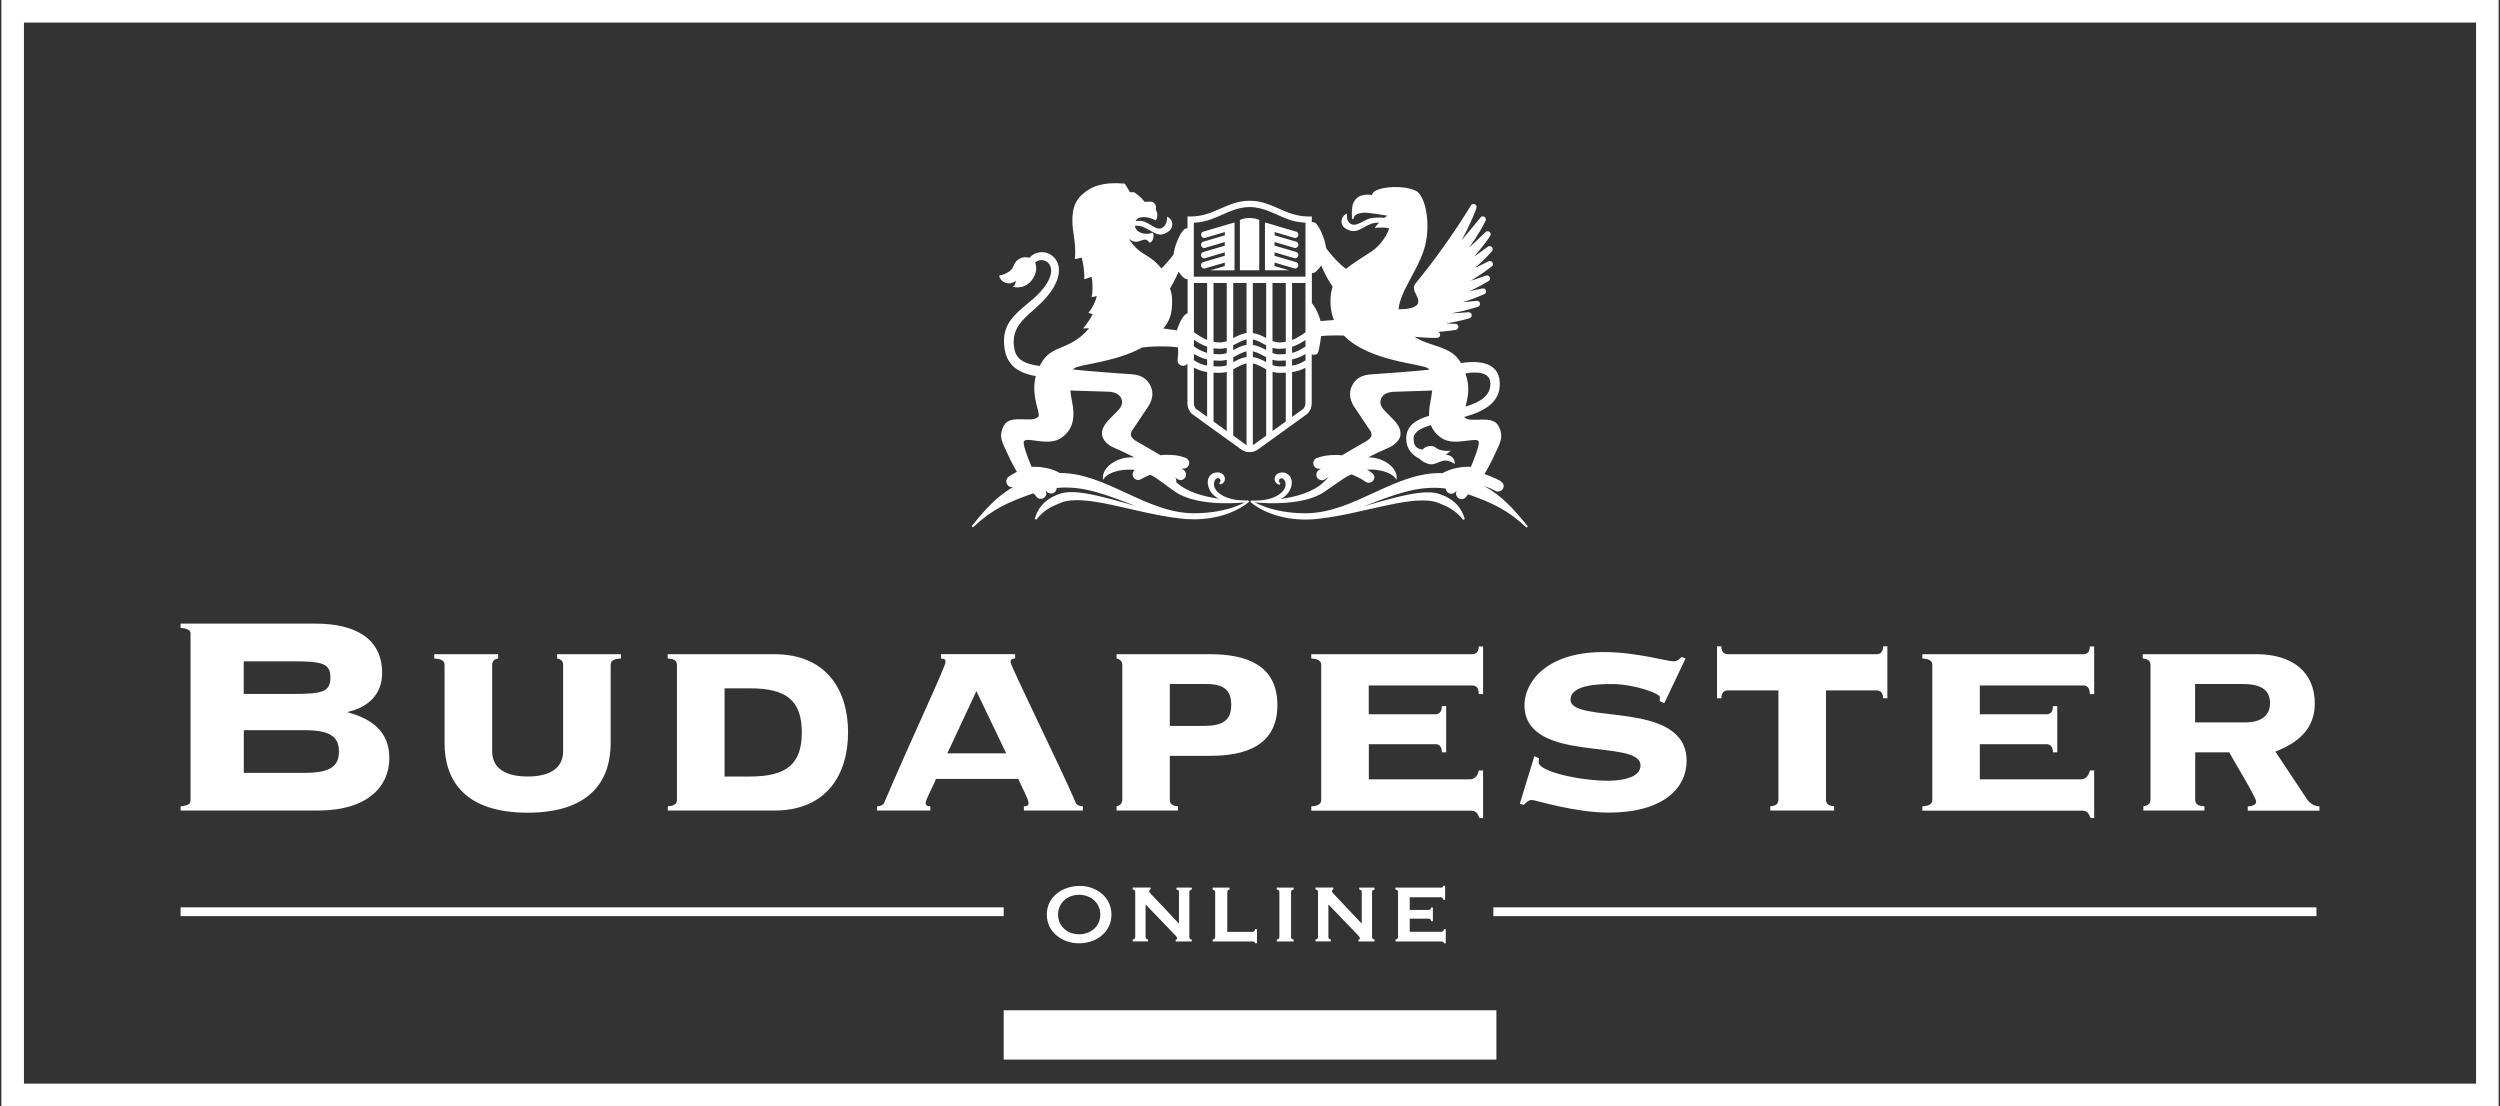 <?xml version="1.0" encoding="UTF-8"?>
<svg xmlns="http://www.w3.org/2000/svg" xmlns:xlink="http://www.w3.org/1999/xlink" width="113px" height="50px" viewBox="0 0 113 50" version="1.1">
  <rect x="0" y="0" width="113" height="50" fill="#333333" stroke="none"/>
  <g id="surface1">
    <path style=" stroke:none;fill-rule:nonzero;fill:rgb(100%,100%,100%);fill-opacity:1;" d="M 0.062 0 L 0.062 50 L 112.938 50 L 112.938 0 Z M 111.918 48.98 L 1.082 48.98 L 1.082 1.02 L 111.918 1.02 Z M 111.918 48.98 "></path>
    <path style=" stroke:none;fill-rule:nonzero;fill:rgb(100%,100%,100%);fill-opacity:1;" d="M 51.578 21.66 C 51.539 21.68 51.496 21.695 51.449 21.695 C 51.309 21.695 51.195 21.582 51.195 21.441 C 51.195 21.363 51.234 21.289 51.293 21.242 C 51.207 21.23 51.117 21.227 51.023 21.227 C 50.66 21.227 50.125 21.336 49.922 21.602 L 49.852 21.691 L 49.852 21.578 C 49.852 21.121 50.426 20.715 51.02 20.676 C 51.109 20.668 51.195 20.668 51.281 20.672 C 50.957 20.512 50.746 20.414 50.395 20.254 C 50.027 20.117 49.84 19.848 49.82 19.691 C 49.758 19.273 50.078 19.023 50.363 18.727 C 50.535 18.547 50.793 18.348 50.699 18.055 C 50.609 17.766 50.273 17.703 50.059 17.703 L 48.379 17.652 C 48.414 17.961 48.48 18.254 48.5 18.402 C 48.574 18.988 48.453 19.461 47.965 19.793 C 47.5 20.113 46.812 19.883 46.48 19.887 C 46.426 19.875 46.34 19.887 46.289 19.938 C 46.199 20.023 46.445 20.672 46.629 21.102 C 46.859 21.09 47.004 21.102 47.242 21.145 C 47.457 21.184 47.582 21.223 47.785 21.316 C 47.824 21.328 47.859 21.352 47.891 21.379 C 49.996 21.367 51.805 23.199 53.969 23.199 C 54.781 23.199 55.398 23.051 55.809 22.906 C 56.016 22.832 56.172 22.762 56.273 22.707 C 55.695 22.77 54.004 22.844 53.109 22.223 C 52.703 21.945 52.375 21.652 51.992 21.457 C 51.957 21.473 51.918 21.488 51.871 21.508 C 51.684 21.594 51.691 21.598 51.582 21.656 Z M 57.176 22.906 C 57.586 23.055 58.199 23.199 59.012 23.199 C 61.219 23.199 63.062 21.293 65.219 21.387 C 65.25 21.355 65.289 21.328 65.332 21.32 C 65.531 21.227 65.656 21.188 65.875 21.148 C 66.109 21.102 66.254 21.094 66.484 21.102 C 66.668 20.672 66.914 20.023 66.824 19.934 C 66.773 19.887 66.688 19.875 66.633 19.891 C 66.301 19.883 65.609 20.113 65.148 19.793 C 64.914 19.633 64.762 19.438 64.676 19.219 C 64.219 19.352 63.895 19.523 63.895 19.824 C 63.895 20.09 63.969 20.27 64.297 20.324 C 64.398 20.207 64.543 20.152 64.715 20.16 C 64.867 20.172 64.926 20.285 65.07 20.328 C 65.262 20.383 65.383 20.391 65.578 20.367 C 65.547 20.398 65.531 20.414 65.496 20.441 C 65.438 20.492 65.402 20.516 65.336 20.551 C 65.398 20.551 65.434 20.555 65.488 20.578 C 65.664 20.641 65.762 20.781 65.758 20.969 C 65.652 20.902 65.586 20.871 65.465 20.836 C 65.121 20.734 64.895 21.074 64.555 20.965 C 64.383 20.91 64.281 20.852 64.16 20.734 C 63.844 20.574 63.562 20.305 63.562 19.828 C 63.562 19.262 63.961 18.984 64.594 18.793 C 64.59 18.668 64.598 18.539 64.613 18.402 C 64.633 18.254 64.699 17.961 64.734 17.652 L 63.055 17.707 C 62.84 17.707 62.5 17.766 62.414 18.055 C 62.32 18.352 62.578 18.547 62.75 18.727 C 63.035 19.027 63.352 19.273 63.297 19.691 C 63.273 19.848 63.086 20.117 62.719 20.258 C 62.367 20.414 62.156 20.512 61.84 20.672 C 61.879 20.672 61.918 20.672 61.961 20.676 C 62.555 20.715 63.129 21.117 63.129 21.578 L 63.129 21.691 L 63.062 21.602 C 62.855 21.336 62.32 21.223 61.957 21.223 C 61.906 21.223 61.852 21.223 61.797 21.227 C 61.852 21.258 61.902 21.293 61.961 21.336 C 62.051 21.395 62.133 21.48 62.121 21.594 C 62.105 21.734 61.98 21.836 61.84 21.82 C 61.809 21.816 61.781 21.809 61.762 21.797 C 61.734 21.785 61.715 21.773 61.699 21.762 C 61.543 21.652 61.434 21.594 61.242 21.508 C 61.184 21.48 61.133 21.461 61.086 21.441 C 60.965 21.488 60.863 21.547 60.727 21.633 C 60.59 21.719 59.988 22.145 59.875 22.223 C 58.98 22.844 57.289 22.766 56.711 22.707 C 56.812 22.762 56.969 22.832 57.172 22.902 Z M 55.449 15.422 L 55.449 12.793 L 54.852 12.793 L 54.852 15.449 C 54.945 15.469 55.039 15.477 55.148 15.477 C 55.258 15.477 55.355 15.453 55.449 15.422 Z M 55.449 15.961 L 55.449 15.723 C 55.355 15.746 55.258 15.762 55.148 15.762 C 55.043 15.762 54.945 15.754 54.852 15.742 L 54.852 16 C 54.945 16.008 55.039 16.012 55.148 16.012 C 55.258 16.012 55.355 15.992 55.449 15.961 Z M 55.449 16.508 L 55.449 16.262 C 55.355 16.289 55.258 16.305 55.148 16.305 C 55.043 16.305 54.945 16.301 54.852 16.293 L 54.852 16.559 C 54.945 16.562 55.039 16.562 55.148 16.562 C 55.258 16.562 55.355 16.543 55.449 16.508 Z M 54.852 19.051 L 55.449 19.484 L 55.449 16.812 C 55.355 16.836 55.258 16.852 55.148 16.852 C 55.043 16.852 54.945 16.852 54.852 16.844 Z M 53.965 16.621 L 53.965 18.227 C 53.965 18.32 54 18.41 54.055 18.477 L 54.562 18.84 L 54.562 16.816 C 54.355 16.785 54.164 16.727 53.965 16.617 Z M 53.965 16 L 53.965 16.281 C 54.172 16.422 54.359 16.492 54.562 16.527 L 54.562 16.246 C 54.355 16.199 54.164 16.117 53.965 16 Z M 53.965 15.359 L 53.965 15.656 C 54.172 15.801 54.359 15.895 54.562 15.949 L 54.562 15.672 C 54.355 15.602 54.164 15.496 53.965 15.359 Z M 53.965 12.793 L 53.965 15.012 C 54.172 15.164 54.359 15.285 54.562 15.367 L 54.562 12.793 Z M 59.008 12.504 L 59.008 10.066 C 58.266 10.02 58.043 9.82 57.379 9.555 C 57.098 9.445 56.809 9.359 56.484 9.359 C 55.621 9.359 55.016 9.961 54.152 10.051 C 54.082 10.059 54.016 10.066 53.961 10.066 L 53.961 12.504 Z M 59.008 15.02 L 59.008 12.793 L 58.402 12.793 L 58.402 15.371 C 58.609 15.289 58.797 15.168 59.008 15.02 Z M 59.008 15.664 L 59.008 15.367 C 58.805 15.504 58.613 15.605 58.402 15.676 L 58.402 15.953 C 58.609 15.898 58.797 15.805 59.008 15.664 Z M 59.008 16.289 L 59.008 16.004 C 58.805 16.125 58.613 16.203 58.402 16.246 L 58.402 16.527 C 58.609 16.496 58.797 16.426 59.008 16.289 Z M 58.402 18.844 L 58.914 18.477 C 58.969 18.406 59.004 18.32 59.004 18.227 L 59.004 16.625 C 58.805 16.73 58.613 16.789 58.402 16.82 Z M 58.117 15.449 L 58.117 12.793 L 57.516 12.793 L 57.516 15.418 C 57.613 15.453 57.711 15.477 57.824 15.477 C 57.93 15.477 58.023 15.469 58.117 15.449 Z M 58.117 16 L 58.117 15.742 C 58.023 15.758 57.93 15.766 57.824 15.766 C 57.711 15.766 57.609 15.746 57.516 15.723 L 57.516 15.957 C 57.609 15.992 57.711 16.016 57.824 16.016 C 57.93 16.016 58.027 16.012 58.117 16.004 Z M 58.117 16.559 L 58.117 16.293 C 58.023 16.301 57.93 16.305 57.824 16.305 C 57.711 16.305 57.609 16.289 57.516 16.262 L 57.516 16.504 C 57.609 16.539 57.711 16.562 57.824 16.562 C 57.93 16.562 58.027 16.562 58.117 16.559 Z M 57.516 19.484 L 58.117 19.051 L 58.117 16.848 C 58.027 16.852 57.93 16.852 57.828 16.852 C 57.715 16.852 57.613 16.832 57.52 16.805 L 57.52 19.484 Z M 57.23 15.281 L 57.23 12.793 L 56.629 12.793 L 56.629 15.055 C 56.867 15.086 57.051 15.184 57.23 15.281 Z M 57.23 15.82 L 57.23 15.605 C 57.027 15.504 56.848 15.383 56.629 15.344 L 56.629 15.594 C 56.867 15.625 57.051 15.727 57.23 15.82 Z M 57.23 16.367 L 57.23 16.145 C 57.027 16.043 56.848 15.922 56.629 15.883 L 56.629 16.141 C 56.867 16.168 57.051 16.27 57.23 16.367 Z M 56.629 20.113 C 56.652 20.105 56.676 20.09 56.695 20.078 L 57.23 19.695 L 57.23 16.691 C 57.027 16.59 56.848 16.469 56.629 16.43 Z M 56.344 15.051 L 56.344 12.793 L 55.742 12.793 L 55.742 15.285 C 55.922 15.188 56.105 15.086 56.344 15.055 Z M 56.344 15.594 L 56.344 15.344 C 56.125 15.387 55.945 15.508 55.742 15.605 L 55.742 15.824 C 55.922 15.727 56.105 15.621 56.344 15.594 Z M 56.344 16.141 L 56.344 15.883 C 56.125 15.926 55.945 16.047 55.742 16.148 L 55.742 16.371 C 55.922 16.273 56.105 16.168 56.344 16.141 Z M 56.277 20.078 C 56.297 20.09 56.316 20.105 56.344 20.113 L 56.344 16.43 C 56.121 16.469 55.941 16.59 55.742 16.691 L 55.742 19.688 L 56.277 20.074 Z M 66.242 18.379 C 66.895 18.18 67.395 17.895 67.363 17.297 C 67.336 16.797 66.703 16.797 66.238 16.879 C 66.465 17.5 66.34 17.996 66.242 18.379 Z M 53.68 12.621 C 53.668 12.621 53.59 12.621 53.523 12.566 C 53.391 12.465 53.344 12.379 53.273 12.281 C 53.238 12.355 53.199 12.441 53.156 12.531 C 53.059 12.73 52.977 12.895 52.883 13.039 C 52.945 13.191 52.98 13.375 52.98 13.609 C 52.98 14.191 52.879 14.484 52.582 14.848 C 52.684 14.852 52.797 14.883 52.883 14.891 C 52.961 14.902 53.16 14.926 53.195 14.93 C 53.219 14.848 53.223 14.848 53.262 14.742 C 53.469 14.199 53.668 14.16 53.68 14.16 Z M 59.297 13.707 C 59.309 13.715 59.316 13.727 59.328 13.738 C 59.457 13.918 59.516 14.031 59.598 14.238 C 59.637 14.344 59.668 14.43 59.691 14.512 C 59.746 14.512 60.18 14.473 60.293 14.465 C 60.188 14.203 60.137 13.949 60.137 13.613 C 60.137 13.359 60.172 13.145 60.234 12.957 C 60.086 12.742 59.973 12.543 59.832 12.254 C 59.789 12.164 59.75 12.078 59.719 12.004 C 59.648 12.102 59.578 12.18 59.469 12.289 C 59.434 12.316 59.391 12.336 59.34 12.34 C 59.328 12.344 59.312 12.344 59.297 12.344 L 59.297 13.703 L 59.293 13.703 Z M 49.395 14.195 C 49.328 14.184 49.277 14.168 49.195 14.141 C 49.363 13.941 49.508 13.664 49.578 13.379 C 49.512 13.398 49.426 13.418 49.344 13.43 C 49.398 13.18 49.395 12.707 49.336 12.512 C 49.242 12.551 49.102 12.598 49.004 12.621 C 49.035 12.371 48.961 11.832 48.883 11.641 L 48.844 11.652 C 48.746 11.684 48.688 11.691 48.586 11.707 C 48.605 11.48 48.605 11.352 48.594 11.125 C 48.586 10.98 48.496 10.375 48.492 10.328 C 48.398 9.375 48.641 8.965 49.109 8.637 C 49.375 8.445 49.836 8.207 50.84 8.301 L 51.078 8.688 L 51.262 8.688 C 51.332 8.734 51.367 8.762 51.434 8.812 C 51.562 8.918 51.629 8.984 51.73 9.117 L 52.051 9.117 C 52.105 9.129 52.137 9.145 52.176 9.188 C 52.25 9.262 52.27 9.359 52.238 9.465 C 52.238 9.465 52.285 9.551 52.301 9.617 C 52.328 9.75 52.312 9.852 52.238 9.961 C 51.902 9.781 51.453 9.734 51.328 9.992 C 51.453 9.973 51.594 9.973 51.723 10.02 C 52.035 10.133 52.258 10.402 52.492 10.316 C 52.719 10.227 52.762 9.953 52.746 9.793 C 53.055 9.922 53.047 10.281 52.848 10.438 C 52.367 10.816 52.152 10.445 51.652 10.254 C 51.523 10.203 51.414 10.195 51.297 10.207 C 51.336 10.508 51.734 10.652 52.102 10.52 C 52.145 10.605 52.152 10.672 52.129 10.766 C 52.102 10.871 52.055 10.93 51.965 10.977 C 51.941 10.945 51.926 10.926 51.898 10.898 C 51.652 10.66 51.449 11.148 51.039 10.797 C 51.039 10.797 51.086 10.926 51.328 11.184 C 51.684 11.547 52.066 11.586 52.496 12.133 C 52.68 11.957 52.848 11.758 53.043 11.504 C 53.078 11.27 53.117 11.129 53.207 10.906 C 53.285 10.699 53.434 10.402 53.59 10.328 C 53.617 10.316 53.648 10.316 53.676 10.32 L 53.676 9.785 L 53.82 9.785 C 54.887 9.785 55.449 9.074 56.484 9.074 C 57.516 9.074 58.082 9.785 59.148 9.785 L 59.293 9.785 L 59.293 10.043 C 59.324 10.035 59.359 10.043 59.395 10.051 C 59.441 10.062 59.48 10.09 59.512 10.129 C 59.641 10.309 59.699 10.422 59.781 10.629 C 59.871 10.852 59.906 10.992 59.941 11.219 C 60.254 11.629 60.496 11.891 60.832 12.152 C 61.18 11.883 61.586 11.633 62.012 11.352 C 62.234 11.207 62.629 10.82 62.793 10.32 C 62.746 10.312 62.707 10.309 62.672 10.301 C 62.508 10.266 62.137 10.301 62.137 10.301 C 62.137 10.301 62.234 10.164 62.332 10.059 C 62.203 10.066 62.055 10.086 61.977 10.113 C 61.48 10.305 61.293 10.637 60.781 10.301 C 60.57 10.156 60.574 9.785 60.887 9.648 C 60.871 9.809 60.871 10.055 61.102 10.141 C 61.336 10.23 61.59 9.973 61.906 9.879 C 62.078 9.824 62.426 9.824 62.57 9.848 C 62.648 9.793 62.711 9.75 62.711 9.75 C 62.711 9.75 61.875 9.605 61.664 9.613 C 61.453 9.617 61.305 9.68 61.242 9.746 C 61.184 9.812 61.176 9.895 61.176 9.895 L 61.113 9.895 C 61.113 9.895 61.062 9.387 61.184 9.145 C 61.41 8.68 62.008 8.816 62.008 8.816 C 62.051 8.785 61.988 8.715 62.23 8.594 C 62.473 8.473 63.316 8.34 63.977 8.613 C 64.453 8.816 64.707 10.246 64.359 11.301 C 64.031 12.301 63.285 13.18 63.215 13.98 C 63.566 13.98 63.977 13.934 64.078 13.734 C 64.234 13.418 63.703 13.133 64 12.789 C 64.508 12.164 64.816 11.762 65.258 11.141 C 65.758 10.434 66.031 10.023 66.488 9.285 C 66.512 9.246 66.555 9.219 66.609 9.219 C 66.617 9.219 66.625 9.219 66.637 9.223 C 66.695 9.238 66.742 9.289 66.742 9.359 C 66.742 9.379 66.738 9.398 66.73 9.418 C 66.699 9.52 66.445 10.18 66.062 10.859 C 66.336 10.543 66.586 10.242 66.918 9.832 C 66.945 9.797 66.992 9.773 67.043 9.781 C 67.051 9.781 67.062 9.785 67.07 9.789 C 67.129 9.809 67.168 9.871 67.16 9.938 C 67.156 9.957 67.152 9.977 67.141 9.988 C 67.102 10.086 66.82 10.613 66.414 11.184 C 66.637 10.98 66.867 10.762 67.145 10.492 C 67.18 10.457 67.227 10.445 67.277 10.457 C 67.285 10.457 67.293 10.461 67.305 10.465 C 67.355 10.492 67.391 10.562 67.375 10.621 C 67.367 10.645 67.359 10.664 67.348 10.676 C 67.301 10.754 67.023 11.148 66.629 11.602 C 66.816 11.469 67.02 11.324 67.25 11.152 C 67.289 11.125 67.34 11.117 67.383 11.137 C 67.395 11.141 67.402 11.145 67.41 11.148 C 67.461 11.184 67.484 11.254 67.461 11.316 C 67.453 11.336 67.441 11.352 67.426 11.363 C 67.375 11.434 67.086 11.742 66.676 12.105 C 66.863 12.02 67.059 11.922 67.281 11.812 C 67.32 11.793 67.375 11.793 67.418 11.82 C 67.426 11.824 67.43 11.832 67.438 11.836 C 67.484 11.883 67.496 11.953 67.461 12.008 C 67.449 12.023 67.434 12.039 67.418 12.047 C 67.352 12.109 66.977 12.391 66.477 12.691 C 66.688 12.625 66.906 12.547 67.164 12.457 C 67.211 12.441 67.262 12.449 67.301 12.48 C 67.309 12.488 67.312 12.496 67.32 12.504 C 67.359 12.551 67.359 12.625 67.32 12.676 C 67.309 12.691 67.289 12.699 67.273 12.711 C 67.207 12.754 66.875 12.949 66.426 13.16 C 66.602 13.125 66.789 13.086 67 13.039 C 67.047 13.027 67.098 13.039 67.137 13.078 C 67.141 13.082 67.145 13.09 67.148 13.102 C 67.184 13.152 67.176 13.227 67.129 13.27 C 67.113 13.285 67.098 13.297 67.078 13.301 C 67.004 13.336 66.625 13.5 66.121 13.66 C 66.312 13.645 66.516 13.625 66.746 13.598 C 66.793 13.594 66.84 13.613 66.871 13.652 C 66.875 13.66 66.883 13.664 66.883 13.676 C 66.91 13.73 66.898 13.801 66.844 13.844 C 66.832 13.855 66.812 13.863 66.789 13.871 C 66.703 13.898 66.219 14.051 65.605 14.164 C 65.84 14.152 66.086 14.137 66.375 14.113 C 66.422 14.109 66.469 14.133 66.5 14.172 C 66.504 14.18 66.508 14.188 66.512 14.199 C 66.535 14.254 66.52 14.324 66.465 14.363 C 66.449 14.375 66.43 14.383 66.414 14.387 C 66.332 14.414 65.91 14.531 65.363 14.621 C 65.5 14.629 65.641 14.633 65.785 14.637 C 65.832 14.637 65.879 14.664 65.902 14.707 C 65.906 14.715 65.91 14.723 65.914 14.734 C 65.934 14.793 65.906 14.859 65.852 14.895 C 65.832 14.906 65.812 14.91 65.793 14.91 C 65.734 14.926 65.414 14.969 65.008 15.004 C 65.043 15.02 65.074 15.047 65.086 15.086 C 65.094 15.094 65.094 15.105 65.094 15.113 C 65.102 15.176 65.07 15.238 65.008 15.262 C 64.988 15.27 64.969 15.273 64.945 15.27 C 64.867 15.277 64.516 15.277 64.016 15.23 C 64 15.23 63.973 15.227 63.938 15.223 C 63.965 15.242 63.996 15.262 64.031 15.281 C 64.672 15.656 65.527 15.66 65.953 16.277 C 65.977 16.32 66.008 16.367 66.035 16.41 C 66.926 16.273 67.742 16.41 67.789 17.277 C 67.84 18.207 67.059 18.602 66.18 18.848 C 66.434 19.168 67.438 18.711 67.727 19.246 C 68.016 19.785 67.762 20.07 67.543 20.582 C 67.441 20.816 67.227 21.207 67.102 21.426 C 67.191 21.457 67.281 21.492 67.395 21.539 C 67.551 21.602 67.637 21.645 67.781 21.719 C 67.879 21.777 67.965 21.848 67.965 21.965 C 67.965 22.105 67.852 22.219 67.711 22.219 C 67.684 22.219 67.656 22.215 67.629 22.207 C 67.602 22.195 67.582 22.184 67.566 22.172 C 67.398 22.086 67.281 22.035 67.086 21.969 C 67.883 22.414 68.395 22.98 69.059 23.793 L 69 23.848 C 68.141 23.043 67.449 22.727 66.363 22.344 C 66.34 22.367 66.316 22.395 66.293 22.422 C 66.25 22.504 66.164 22.562 66.062 22.562 C 65.926 22.562 65.812 22.445 65.812 22.305 C 65.812 22.258 65.824 22.215 65.844 22.18 L 65.812 22.211 C 65.758 22.277 65.672 22.324 65.578 22.316 C 65.453 22.305 65.355 22.203 65.344 22.082 C 64.043 21.914 62.926 22.402 61.656 22.879 C 62.152 22.738 62.637 22.598 63.09 22.484 C 63.875 22.289 64.566 22.176 65.02 22.316 C 65.789 22.551 66.102 23.043 66.207 23.465 L 66.141 23.5 C 65.793 23.074 65.496 22.922 65.023 22.734 C 64.488 22.52 63.66 22.633 62.707 22.836 C 61.758 23.035 60.695 23.32 59.707 23.434 C 59.48 23.469 59.25 23.484 59.012 23.484 L 58.957 23.484 C 57.348 23.469 56.516 22.688 56.512 22.684 L 56.559 22.625 L 56.785 22.625 C 57.484 22.625 58.039 22.324 58.105 21.957 C 58.137 21.77 58.023 21.617 57.926 21.617 C 57.895 21.617 57.867 21.629 57.844 21.652 C 57.82 21.676 57.809 21.703 57.809 21.738 C 57.809 21.766 57.832 21.812 57.871 21.836 L 57.848 21.91 C 57.5 21.855 57.539 21.355 57.961 21.355 C 58.223 21.355 58.496 21.602 58.348 22.043 C 58.262 22.289 58.09 22.453 57.879 22.555 C 58.566 22.461 59.355 22.25 59.828 21.793 L 59.949 21.672 C 59.977 21.637 60.039 21.574 60.059 21.551 L 59.949 21.625 C 59.855 21.688 59.801 21.723 59.707 21.703 C 59.566 21.676 59.477 21.547 59.504 21.41 C 59.52 21.332 59.566 21.273 59.625 21.238 C 59.652 21.215 59.68 21.191 59.707 21.172 C 59.66 21.191 59.609 21.195 59.559 21.184 C 59.422 21.152 59.336 21.016 59.367 20.879 C 59.391 20.777 59.469 20.703 59.566 20.688 C 59.777 20.613 59.902 20.594 60.125 20.574 C 60.332 20.559 60.465 20.559 60.648 20.582 L 61.809 19.91 C 61.809 19.91 61.93 19.824 61.973 19.742 C 62.027 19.633 61.953 19.484 61.945 19.484 L 61.191 18.359 C 60.992 18.027 60.953 17.68 61.16 17.348 C 61.348 17.051 61.617 16.953 61.953 16.922 C 62.449 16.891 62.723 16.871 63.215 16.832 C 63.766 16.789 64.133 16.758 64.602 16.711 C 64.586 16.691 64.566 16.672 64.551 16.652 C 64.277 16.43 61.895 16.355 60.746 15.168 C 60.664 15.16 59.988 15.152 59.715 15.191 C 59.711 15.219 59.637 15.797 59.57 15.941 C 59.527 16.043 59.387 16.051 59.289 16.016 L 59.289 18.234 C 59.289 18.41 59.223 18.57 59.105 18.695 L 56.855 20.32 C 56.75 20.395 56.621 20.438 56.48 20.438 C 56.344 20.438 56.211 20.395 56.109 20.32 L 53.859 18.695 C 53.738 18.57 53.672 18.41 53.672 18.234 L 53.672 16.434 C 53.664 16.449 53.652 16.461 53.637 16.473 C 53.531 16.566 53.371 16.551 53.281 16.445 C 53.215 16.371 53.227 16.305 53.234 16.184 C 53.254 16.043 53.258 15.941 53.25 15.781 C 53.25 15.754 53.246 15.727 53.242 15.699 C 52.969 15.66 52.598 15.652 52.273 15.66 C 52.016 15.664 51.859 15.676 51.625 15.707 C 50.41 16.379 48.777 16.465 48.559 16.648 C 48.535 16.664 48.516 16.684 48.504 16.703 C 48.973 16.75 49.336 16.781 49.891 16.824 C 50.383 16.867 50.66 16.883 51.152 16.914 C 51.488 16.945 51.762 17.043 51.949 17.34 C 52.156 17.676 52.121 18.02 51.914 18.352 L 51.16 19.48 C 51.16 19.48 51.082 19.625 51.137 19.734 C 51.18 19.816 51.297 19.902 51.301 19.906 L 52.465 20.578 C 52.645 20.551 52.777 20.551 52.988 20.566 C 53.207 20.582 53.332 20.605 53.543 20.68 C 53.637 20.695 53.719 20.77 53.746 20.871 C 53.773 21.008 53.691 21.145 53.551 21.176 C 53.5 21.188 53.449 21.184 53.406 21.164 C 53.434 21.184 53.457 21.203 53.484 21.23 C 53.543 21.266 53.59 21.324 53.605 21.398 C 53.633 21.535 53.543 21.668 53.406 21.695 C 53.312 21.715 53.254 21.68 53.16 21.613 L 53.121 21.586 C 53.148 21.621 53.164 21.664 53.168 21.707 C 53.172 21.738 53.168 21.766 53.164 21.793 C 53.637 22.242 54.418 22.449 55.102 22.543 C 54.891 22.445 54.719 22.285 54.633 22.035 C 54.484 21.594 54.754 21.352 55.02 21.352 C 55.441 21.352 55.477 21.848 55.133 21.898 L 55.109 21.828 C 55.148 21.809 55.168 21.762 55.168 21.73 C 55.168 21.656 55.113 21.609 55.051 21.609 C 54.957 21.609 54.844 21.766 54.875 21.945 C 54.941 22.316 55.492 22.613 56.195 22.617 L 56.418 22.617 L 56.469 22.672 C 56.465 22.68 55.629 23.457 54.02 23.473 L 53.965 23.473 C 53.727 23.473 53.496 23.457 53.266 23.426 C 52.281 23.309 51.219 23.027 50.27 22.824 C 49.316 22.621 48.488 22.508 47.953 22.723 C 47.48 22.914 47.184 23.062 46.84 23.488 L 46.77 23.457 C 46.875 23.035 47.188 22.543 47.953 22.305 C 48.41 22.164 49.102 22.277 49.887 22.477 C 50.34 22.586 50.824 22.73 51.324 22.867 C 50.094 22.406 49.012 21.934 47.762 22.055 C 47.762 22.184 47.664 22.297 47.531 22.305 C 47.438 22.312 47.348 22.27 47.297 22.199 L 47.262 22.164 C 47.281 22.203 47.297 22.246 47.297 22.293 C 47.297 22.434 47.18 22.547 47.039 22.547 C 46.941 22.547 46.855 22.492 46.816 22.406 C 46.777 22.367 46.746 22.328 46.707 22.297 C 45.57 22.695 44.859 23.008 43.977 23.836 L 43.918 23.781 C 44.504 23.062 44.969 22.535 45.621 22.117 C 45.605 22.125 45.711 22.062 45.793 22.016 C 45.715 22.031 45.637 22.012 45.578 21.961 C 45.52 21.91 45.484 21.836 45.484 21.758 C 45.484 21.672 45.527 21.594 45.594 21.543 C 45.598 21.539 45.605 21.535 45.617 21.527 C 45.766 21.434 45.859 21.379 45.961 21.328 C 45.844 21.105 45.664 20.801 45.566 20.562 C 45.348 20.055 45.09 19.77 45.379 19.23 C 45.672 18.691 46.695 19.16 46.938 18.824 C 47.039 18.676 46.586 17.914 46.816 17 C 46.203 16.891 45.582 16.629 45.43 15.879 C 45.082 14.18 46.621 13.934 47.316 12.812 C 47.859 11.93 47.141 11.555 46.789 11.863 C 46.871 12.094 46.848 12.312 46.715 12.547 C 46.52 12.898 46.168 13.055 45.773 12.965 C 45.844 12.926 45.875 12.879 45.895 12.801 C 45.906 12.762 45.91 12.738 45.902 12.695 C 45.707 12.867 45.402 12.84 45.246 12.637 C 45.195 12.578 45.176 12.535 45.16 12.461 C 45.352 12.418 45.461 12.375 45.629 12.262 C 45.867 12.102 45.773 11.852 46.098 11.684 C 46.25 11.609 46.391 11.613 46.531 11.652 C 47.23 10.879 48.852 11.957 47.023 13.727 C 46.395 14.336 45.641 14.75 45.855 15.797 C 45.957 16.301 46.398 16.461 46.992 16.543 C 47.039 16.449 47.094 16.359 47.16 16.266 C 47.312 16.047 47.516 15.906 47.746 15.797 C 48.344 15.559 48.809 15.348 49.227 14.836 C 49.098 14.836 48.953 14.844 48.953 14.844 C 48.953 14.844 49.211 14.566 49.391 14.191 Z M 57.613 12.027 L 58.262 12.215 L 57.176 12.215 L 57.176 10.055 L 57.344 10.102 C 57.352 10.102 57.355 10.105 57.367 10.109 L 57.516 10.152 L 57.613 10.184 L 58.582 10.469 C 58.77 10.523 58.688 10.805 58.5 10.75 L 57.613 10.488 L 57.613 10.637 L 58.582 10.922 C 58.77 10.973 58.688 11.258 58.5 11.203 L 57.609 10.938 L 57.609 11.102 L 58.582 11.387 C 58.77 11.441 58.684 11.723 58.496 11.668 L 57.609 11.406 L 57.609 11.562 L 58.578 11.848 C 58.766 11.902 58.684 12.184 58.496 12.129 L 57.609 11.867 L 57.609 12.027 Z M 55.359 12.027 L 55.359 11.871 L 54.473 12.129 C 54.285 12.184 54.203 11.906 54.391 11.848 L 55.359 11.562 L 55.359 11.406 L 54.473 11.668 C 54.289 11.727 54.203 11.445 54.391 11.391 L 55.359 11.105 L 55.359 10.941 L 54.473 11.203 C 54.289 11.258 54.207 10.977 54.395 10.922 L 55.363 10.637 L 55.363 10.488 L 54.477 10.75 C 54.289 10.805 54.207 10.523 54.395 10.469 L 55.363 10.184 L 55.461 10.156 L 55.613 10.109 C 55.617 10.105 55.625 10.105 55.633 10.105 L 55.801 10.055 L 55.801 12.219 L 54.707 12.219 L 55.355 12.027 Z M 56.043 12.215 L 56.043 9.945 C 56.156 9.887 56.309 9.855 56.484 9.855 C 56.652 9.855 56.805 9.887 56.918 9.938 L 56.918 12.215 L 56.039 12.215 Z M 8.613 36.156 C 8.613 36.301 8.566 36.41 8.164 36.445 L 8.164 36.637 L 14.355 36.637 C 16.633 36.637 17.598 35.543 17.598 34.262 C 17.598 33.07 16.809 32.492 15.734 32.203 L 15.734 32.172 C 16.633 31.977 17.273 31.383 17.273 30.422 C 17.273 28.828 16.008 28.188 14.273 28.188 L 8.164 28.188 L 8.164 28.379 C 8.566 28.414 8.613 28.527 8.613 28.668 Z M 11.02 29.891 L 13.203 29.891 C 14.582 29.891 14.934 29.984 14.934 30.629 C 14.934 31.273 14.582 31.367 13.203 31.367 L 11.016 31.367 L 11.016 29.891 Z M 11.02 33.004 L 13.746 33.004 C 14.871 33.004 15.32 33.262 15.32 33.973 C 15.32 34.676 14.867 34.934 13.746 34.934 L 11.02 34.934 Z M 20.094 33.586 C 20.094 35.289 21.023 36.734 23.848 36.734 C 26.672 36.734 27.602 35.289 27.602 33.586 L 27.602 30.051 C 27.602 29.828 27.809 29.777 28.066 29.762 L 28.066 29.57 L 25.18 29.57 L 25.18 29.762 C 25.277 29.781 25.453 29.828 25.453 30.051 L 25.453 33.957 C 25.453 34.773 24.777 35.098 23.848 35.098 C 22.918 35.098 22.246 34.773 22.246 33.957 L 22.246 30.051 C 22.246 29.828 22.422 29.777 22.516 29.762 L 22.516 29.57 L 19.629 29.57 L 19.629 29.762 C 19.883 29.781 20.094 29.828 20.094 30.051 Z M 30.598 36.156 C 30.598 36.379 30.406 36.426 30.184 36.445 L 30.184 36.637 L 34.996 36.637 C 37.371 36.637 38.332 35 38.332 33.102 C 38.332 31.207 37.371 29.57 34.996 29.57 L 30.18 29.57 L 30.18 29.762 C 30.41 29.777 30.598 29.828 30.598 30.051 Z M 32.75 31.113 L 33.902 31.113 C 35.539 31.113 36.242 31.656 36.242 33.105 C 36.242 34.551 35.539 35.098 33.902 35.098 L 32.75 35.098 Z M 42.82 34.051 L 44.133 31.238 L 45.48 34.051 Z M 48.945 36.637 L 48.945 36.445 C 48.816 36.445 48.672 36.398 48.625 36.285 C 47.918 34.629 45.676 30.113 45.676 29.922 C 45.676 29.809 45.723 29.777 45.883 29.762 L 45.883 29.566 L 42.531 29.566 L 42.531 29.762 C 42.691 29.777 42.738 29.809 42.738 29.922 C 42.738 30.145 41.246 33.277 39.965 36.285 C 39.914 36.398 39.77 36.445 39.641 36.445 L 39.641 36.637 L 42.051 36.637 L 42.051 36.445 C 41.984 36.445 41.84 36.445 41.84 36.301 C 41.84 36.121 42.207 35.496 42.305 35.207 L 46.027 35.207 C 46.141 35.496 46.492 36.121 46.492 36.301 C 46.492 36.445 46.348 36.445 46.281 36.445 L 46.281 36.637 Z M 50.727 36.156 C 50.727 36.379 50.531 36.426 50.469 36.445 L 50.469 36.637 L 53.242 36.637 L 53.242 36.445 C 53.066 36.43 52.875 36.383 52.875 36.156 L 52.875 34.164 L 54.688 34.164 C 56.277 34.164 57.738 33.715 57.738 31.867 C 57.738 30.02 56.277 29.57 54.688 29.57 L 50.469 29.57 L 50.469 29.762 C 50.535 29.781 50.727 29.828 50.727 30.051 Z M 52.875 30.918 L 54.527 30.918 C 55.332 30.918 55.652 31.207 55.652 31.867 C 55.652 32.559 55.27 32.812 54.402 32.812 L 52.875 32.812 Z M 61.871 35.223 L 61.871 33.637 L 64.883 33.637 C 65.012 33.637 65.172 33.699 65.172 34.004 L 65.367 34.004 L 65.367 31.918 L 65.172 31.918 C 65.172 32.219 65.012 32.285 64.883 32.285 L 61.867 32.285 L 61.867 30.984 L 66.555 30.984 C 66.684 30.984 66.84 31.051 66.84 31.371 L 67.035 31.371 L 67.035 29.219 L 66.84 29.219 C 66.84 29.504 66.68 29.57 66.555 29.57 L 59.27 29.57 L 59.27 29.762 C 59.496 29.781 59.719 29.828 59.719 30.051 L 59.719 36.16 C 59.719 36.383 59.496 36.43 59.27 36.449 L 59.27 36.641 L 66.426 36.641 C 66.68 36.641 66.762 36.688 66.875 36.977 L 67.035 36.977 L 67.035 34.824 L 66.844 34.824 C 66.777 35.113 66.617 35.227 66.426 35.227 L 61.867 35.227 Z M 68.695 36.332 L 68.871 36.379 C 68.984 36.27 69.098 36.156 69.242 36.156 C 69.371 36.156 71.168 36.73 72.707 36.73 C 75.16 36.73 76.234 35.641 76.234 34.387 C 76.234 31.594 70.988 32.766 70.988 31.625 C 70.988 30.918 72.418 30.918 72.82 30.918 C 73.895 30.918 75.031 31.352 75.031 31.512 C 75.031 31.574 75.016 31.641 75.016 31.688 L 75.227 31.785 L 76.188 29.762 L 76.012 29.695 C 75.93 29.762 75.832 29.891 75.656 29.891 C 75.305 29.891 73.988 29.473 72.469 29.473 C 69.852 29.473 68.906 30.871 68.906 31.867 C 68.906 34.566 74.152 33.344 74.152 34.598 C 74.152 35.223 73.094 35.289 72.691 35.289 C 71.391 35.289 69.547 34.871 69.547 34.453 C 69.547 34.371 69.562 34.324 69.562 34.273 L 69.352 34.18 Z M 78.094 29.566 C 77.961 29.566 77.805 29.504 77.805 29.215 L 77.609 29.215 L 77.609 31.562 L 77.805 31.562 C 77.805 31.273 77.965 31.207 78.09 31.207 L 80.383 31.207 L 80.383 36.156 C 80.383 36.383 80.191 36.43 80.016 36.445 L 80.016 36.637 L 82.902 36.637 L 82.902 36.445 C 82.727 36.43 82.535 36.379 82.535 36.156 L 82.535 31.207 L 84.824 31.207 C 84.957 31.207 85.117 31.273 85.117 31.562 L 85.309 31.562 L 85.309 29.215 L 85.117 29.215 C 85.117 29.504 84.953 29.57 84.828 29.57 L 78.094 29.57 Z M 89.488 35.223 L 89.488 33.637 L 92.504 33.637 C 92.633 33.637 92.793 33.699 92.793 34.004 L 92.988 34.004 L 92.988 31.918 L 92.793 31.918 C 92.793 32.219 92.633 32.285 92.504 32.285 L 89.488 32.285 L 89.488 30.984 L 94.176 30.984 C 94.305 30.984 94.461 31.051 94.461 31.371 L 94.656 31.371 L 94.656 29.219 L 94.461 29.219 C 94.461 29.504 94.301 29.57 94.176 29.57 L 86.891 29.57 L 86.891 29.762 C 87.117 29.781 87.34 29.828 87.34 30.051 L 87.34 36.16 C 87.34 36.383 87.117 36.43 86.891 36.449 L 86.891 36.641 L 94.047 36.641 C 94.301 36.641 94.383 36.688 94.496 36.977 L 94.656 36.977 L 94.656 34.824 L 94.461 34.824 C 94.398 35.113 94.238 35.227 94.047 35.227 L 89.488 35.227 Z M 97.199 36.156 C 97.199 36.379 97.008 36.426 96.879 36.445 L 96.879 36.637 L 99.641 36.637 L 99.641 36.445 C 99.414 36.43 99.223 36.383 99.223 36.156 L 99.223 34.004 L 100.766 34.004 C 100.891 34.277 101.98 36.027 101.98 36.238 C 101.98 36.398 101.738 36.449 101.598 36.449 L 101.598 36.641 L 104.84 36.641 L 104.84 36.449 C 104.613 36.449 104.391 36.301 104.277 36.125 L 102.848 33.973 C 103.844 33.586 104.629 32.961 104.629 31.805 C 104.629 30.34 103.57 29.57 102 29.57 L 96.852 29.57 L 96.852 29.762 C 97.012 29.781 97.203 29.828 97.203 30.051 L 97.203 36.156 Z M 99.223 30.918 L 101.387 30.918 C 102.332 30.918 102.605 31.289 102.605 31.785 C 102.605 32.363 102.172 32.652 101.496 32.652 L 99.219 32.652 L 99.219 30.918 Z M 45.367 45.664 L 67.637 45.664 L 67.637 47.895 L 45.367 47.895 Z M 48.77 42.637 C 48.012 42.637 47.316 42.133 47.316 41.34 C 47.316 40.523 48.035 40.043 48.809 40.043 C 49.562 40.043 50.238 40.555 50.238 41.34 C 50.238 42.141 49.543 42.637 48.773 42.637 Z M 48.77 40.445 C 48.25 40.445 47.824 40.809 47.824 41.34 C 47.824 41.863 48.246 42.23 48.773 42.23 C 49.305 42.23 49.734 41.871 49.734 41.34 C 49.734 40.809 49.305 40.445 48.773 40.445 Z M 53.867 42.555 L 53.141 42.555 L 53.141 42.469 C 53.25 42.457 53.207 42.363 53.137 42.289 L 51.781 40.879 L 51.781 42.336 C 51.781 42.418 51.793 42.438 51.891 42.469 L 51.891 42.551 L 51.199 42.551 L 51.199 42.469 C 51.297 42.441 51.312 42.414 51.312 42.332 L 51.312 40.336 C 51.312 40.25 51.293 40.223 51.199 40.203 L 51.199 40.117 L 52.004 40.117 L 52.004 40.203 C 51.965 40.211 51.945 40.23 51.945 40.273 C 51.945 40.32 51.973 40.355 52 40.383 L 53.289 41.746 L 53.289 40.34 C 53.289 40.258 53.289 40.238 53.176 40.207 L 53.176 40.121 L 53.867 40.121 L 53.867 40.207 C 53.766 40.238 53.758 40.266 53.758 40.34 L 53.758 42.336 C 53.758 42.418 53.777 42.449 53.867 42.469 Z M 56.816 42.637 L 56.73 42.637 C 56.711 42.566 56.688 42.555 56.598 42.555 L 54.812 42.555 L 54.812 42.469 C 54.898 42.449 54.926 42.426 54.926 42.336 L 54.926 40.344 C 54.926 40.258 54.891 40.23 54.812 40.207 L 54.812 40.121 L 55.578 40.121 L 55.578 40.207 C 55.492 40.23 55.473 40.25 55.473 40.344 L 55.473 42.121 L 56.598 42.121 C 56.684 42.121 56.715 42.086 56.73 42 L 56.816 42 Z M 58.473 42.555 L 57.715 42.555 L 57.715 42.469 C 57.797 42.441 57.828 42.426 57.828 42.336 L 57.828 40.34 C 57.828 40.25 57.801 40.227 57.711 40.207 L 57.711 40.121 L 58.473 40.121 L 58.473 40.207 C 58.383 40.227 58.355 40.254 58.355 40.34 L 58.355 42.336 C 58.355 42.426 58.383 42.441 58.473 42.469 Z M 62.129 42.555 L 61.402 42.555 L 61.402 42.469 C 61.516 42.457 61.465 42.363 61.398 42.289 L 60.043 40.879 L 60.043 42.336 C 60.043 42.418 60.055 42.438 60.152 42.469 L 60.152 42.551 L 59.461 42.551 L 59.461 42.469 C 59.559 42.441 59.574 42.414 59.574 42.332 L 59.574 40.336 C 59.574 40.25 59.555 40.223 59.461 40.203 L 59.461 40.117 L 60.266 40.117 L 60.266 40.203 C 60.227 40.211 60.207 40.23 60.207 40.273 C 60.207 40.32 60.234 40.355 60.262 40.383 L 61.551 41.746 L 61.551 40.34 C 61.551 40.258 61.551 40.238 61.438 40.207 L 61.438 40.121 L 62.129 40.121 L 62.129 40.207 C 62.027 40.238 62.016 40.266 62.016 40.34 L 62.016 42.336 C 62.016 42.418 62.039 42.449 62.129 42.469 Z M 65.348 42.637 L 65.266 42.637 C 65.254 42.578 65.242 42.555 65.133 42.555 L 63.078 42.555 L 63.078 42.469 C 63.16 42.441 63.191 42.426 63.191 42.332 L 63.191 40.34 C 63.191 40.25 63.164 40.227 63.074 40.207 L 63.074 40.121 L 65.102 40.121 C 65.195 40.121 65.219 40.121 65.234 40.039 L 65.32 40.039 L 65.32 40.668 L 65.234 40.668 C 65.219 40.594 65.199 40.555 65.121 40.555 L 63.719 40.555 L 63.719 41.129 L 64.551 41.129 C 64.645 41.129 64.66 41.109 64.688 41.02 L 64.766 41.02 L 64.766 41.637 L 64.688 41.637 C 64.668 41.547 64.641 41.523 64.551 41.523 L 63.719 41.523 L 63.719 42.117 L 65.129 42.117 C 65.223 42.117 65.246 42.094 65.266 42.004 L 65.348 42.004 Z M 8.164 41.012 L 45.367 41.012 L 45.367 41.41 L 8.164 41.41 Z M 67.5 41.012 L 104.703 41.012 L 104.703 41.41 L 67.5 41.41 Z M 67.5 41.012 "></path>
  </g>
</svg>
